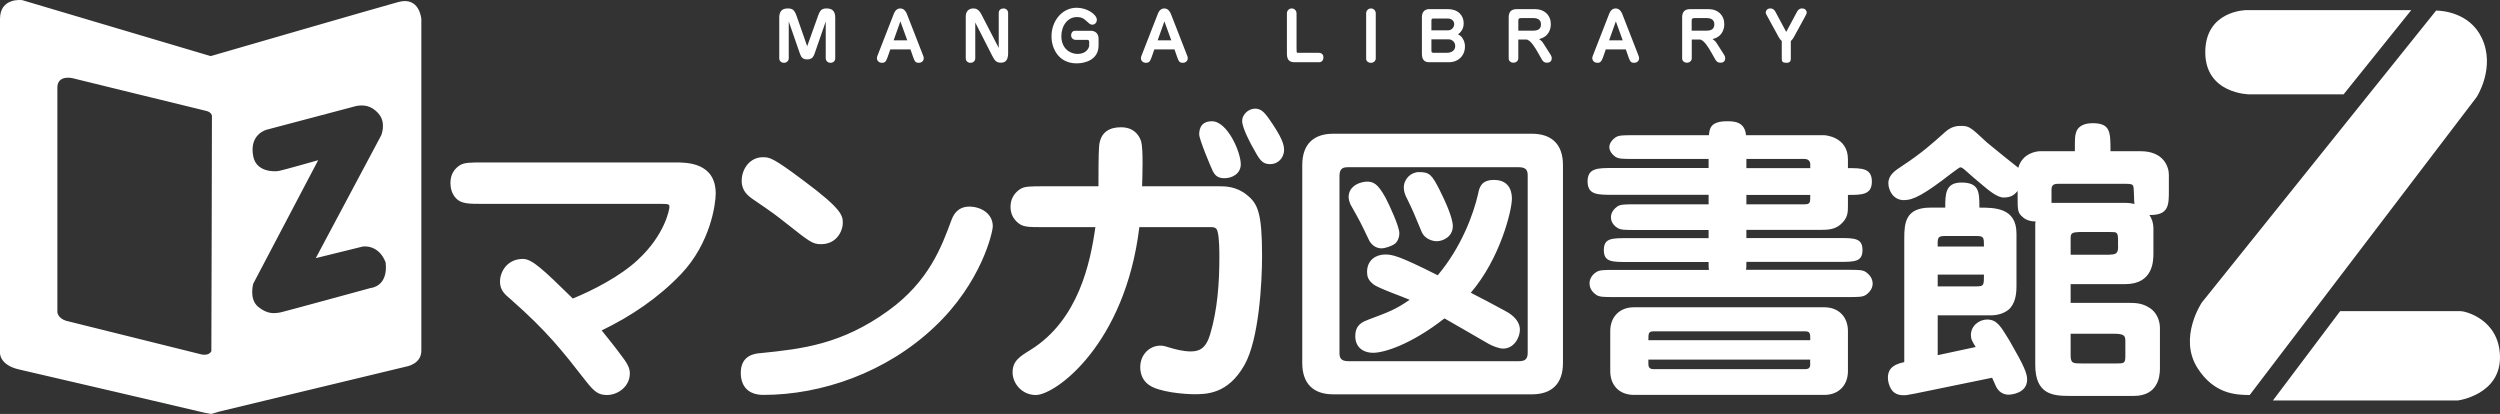 <svg width="308" height="51" viewBox="0 0 308 51" fill="none" xmlns="http://www.w3.org/2000/svg">
<rect x="0" y="0" width="308" height="51" fill="#333333" stroke="none"/>
<path d="M49.102 0.242C46.493 0.955 25.955 6.912 25.955 6.912L2.737 0.018C2.737 0.018 0 -0.359 0 2.339C0 5.052 0 43.491 0 43.491C0 43.491 -0.07 44.973 2.356 45.519C4.98 46.106 25.193 50.846 25.193 50.846L26.025 51L27.013 50.706L50.075 45.155C50.075 45.155 51.909 44.861 51.909 43.212C51.909 41.562 51.909 2.353 51.909 2.353C51.909 2.353 51.712 -0.457 49.102 0.242ZM26.039 43.267C25.687 43.925 24.742 43.645 24.742 43.645C24.742 43.645 8.182 39.534 8.139 39.52C7.124 39.198 7.067 38.471 7.067 38.471C7.067 38.471 7.067 10.757 7.067 10.743C7.109 9.205 8.901 9.624 8.901 9.624C8.901 9.624 25.419 13.679 25.419 13.665C26.068 13.819 26.11 14.267 26.11 14.267C26.11 14.267 26.053 43.239 26.039 43.267ZM45.675 35.479C45.675 35.479 35.194 38.345 34.63 38.471C33.84 38.625 32.965 38.751 31.809 37.8C30.652 36.849 31.202 34.947 31.202 34.947L39.2 19.734C39.2 19.734 34.771 21.006 34.249 21.076C33.727 21.146 31.583 21.188 31.202 19.273C30.652 16.49 32.881 15.973 32.881 15.973L43.925 13.05C44.701 12.924 45.717 12.91 46.662 14.029C47.607 15.134 46.972 16.658 46.972 16.658L38.904 31.801L44.687 30.375C44.687 30.375 46.62 30.04 47.508 32.319C47.861 35.325 45.675 35.479 45.675 35.479ZM83.28 20.014H59.54C57.904 20.014 57.171 20.014 56.606 20.391C56.113 20.727 55.492 21.342 55.492 22.545C55.492 23.118 55.647 23.873 56.183 24.432C56.832 25.117 57.749 25.117 59.54 25.117H81.108C82.335 25.117 82.476 25.117 82.476 25.495C82.476 25.761 81.94 28.907 78.583 32.011C76.411 34.053 72.969 35.8 70.571 36.779C66.861 33.144 65.535 31.899 64.421 31.899C62.517 31.899 61.6 33.451 61.6 34.696C61.6 35.758 62.178 36.248 62.94 36.891C67.411 40.834 69.273 43.212 72.221 47.001C73.209 48.245 73.717 48.665 74.775 48.665C76.143 48.665 77.596 47.602 77.596 46.008C77.596 45.435 77.37 44.945 76.947 44.344C75.649 42.526 74.154 40.778 74.126 40.709C77.751 38.961 81.108 36.695 83.901 33.773C87.568 29.914 88.175 25.062 88.175 23.845C88.175 20.014 84.578 20.014 83.28 20.014ZM119.405 25.453C118.559 25.453 117.684 25.831 117.233 27.075C116.006 30.403 114.44 34.654 109.475 38.248C103.677 42.456 98.782 42.988 93.704 43.505C93.055 43.547 91.264 43.729 91.264 45.924C91.264 47.434 92.026 48.651 94.057 48.651C101.237 48.651 109.221 45.882 115.131 40.275C120.928 34.822 122.311 28.571 122.311 27.886C122.311 26.278 120.816 25.453 119.405 25.453ZM92.985 24.698C95.355 26.32 95.51 26.446 96.808 27.467C99.784 29.816 100.094 30.081 101.166 30.081C103.155 30.081 103.832 28.334 103.832 27.509C103.832 26.6 103.832 25.845 99.093 22.321C95.2 19.398 94.819 19.37 93.972 19.37C92.477 19.37 91.377 20.699 91.377 22.293C91.377 23.551 92.181 24.167 92.985 24.698ZM153.611 24.013C152.314 22.95 150.945 22.95 150.17 22.95H140.705C140.747 21.734 140.86 18.364 140.592 17.427C140.324 16.588 139.633 15.679 138.109 15.679C136.811 15.679 135.514 16.168 135.401 18.14C135.33 18.825 135.33 22.195 135.33 22.95H128.574C126.895 22.95 126.162 22.95 125.64 23.328C125.188 23.635 124.497 24.279 124.497 25.453C124.497 26.138 124.695 26.739 125.217 27.271C125.936 27.984 126.472 27.984 128.574 27.984H134.949C134.343 32.305 132.89 39.422 126.966 43.1C125.555 43.967 124.751 44.498 124.751 45.896C124.751 47.225 125.894 48.665 127.614 48.665C130.027 48.665 138.617 42.456 140.366 27.984H149.267C149.873 27.984 149.958 28.32 150.028 28.627C150.226 29.424 150.226 31.088 150.226 31.662C150.226 34.878 150 38.136 149.083 41.212C148.547 42.988 147.715 43.295 146.671 43.295C145.797 43.295 144.767 43.03 144.034 42.806C143.653 42.694 143.385 42.582 142.962 42.582C141.664 42.582 140.479 43.645 140.479 45.239C140.479 46.106 140.817 46.903 141.509 47.392C142.693 48.301 145.867 48.567 147.123 48.567C148.618 48.567 151.284 48.567 153.315 44.973C155.107 41.827 155.487 34.822 155.487 31.522C155.487 26.208 154.951 25.076 153.611 24.013ZM150.832 21.957C151.848 21.957 152.864 21.37 152.864 20.237C152.864 18.727 151.213 14.938 149.309 14.938C147.743 14.938 147.743 16.238 147.743 16.574C147.743 17.161 149.182 20.615 149.436 21.118C149.648 21.496 149.944 21.957 150.832 21.957ZM154.641 13.386C154.387 13.386 154.049 13.47 153.795 13.637C153.71 13.679 153.033 14.141 153.033 14.896C153.033 15.777 154.133 17.79 154.302 18.084C155.191 19.72 155.487 20.224 156.503 20.224C157.392 20.224 158.196 19.51 158.196 18.462C158.196 17.79 157.942 16.91 156.249 14.504C155.741 13.805 155.318 13.386 154.641 13.386ZM170.186 30.599C170.637 30.599 171.497 30.305 171.836 30.04C172.104 29.858 172.4 29.34 172.4 28.739C172.4 27.886 171.131 25.173 170.679 24.32C169.776 22.726 169.255 22.279 168.168 22.391C167.04 22.545 166.151 23.174 166.151 24.293C166.151 24.586 166.264 24.922 166.377 25.187C167.534 27.229 167.646 27.453 168.62 29.494C169.099 30.557 170.03 30.599 170.186 30.599ZM185.363 38.261C184.771 37.926 181.879 36.402 181.202 36.066C184.87 31.787 186.266 25.845 186.266 24.502C186.266 24.013 186.224 22.167 184.051 22.167C182.472 22.167 182.246 23.132 182.105 23.873C181.541 26.362 180.045 30.459 177.126 33.913C172.287 31.466 171.511 31.354 170.637 31.354C169.621 31.354 168.422 31.955 168.422 33.507C168.422 34.025 168.535 34.514 169.212 35.031C169.734 35.479 172.993 36.626 173.67 36.933C171.949 38.122 171.159 38.415 168.577 39.38C167.9 39.646 166.969 39.981 166.969 41.422C166.969 42.68 167.83 43.463 169.184 43.463C170.425 43.463 173.712 42.54 177.958 39.226C178.705 39.632 182.457 41.827 183.318 42.317C183.84 42.61 184.63 42.946 185.194 42.946C186.506 42.946 187.253 41.603 187.253 40.611C187.225 39.254 185.843 38.513 185.363 38.261ZM188.735 16.476H164.261C161.863 16.476 160.438 17.735 160.438 20.335V44.722C160.438 47.253 161.793 48.581 164.261 48.581H188.735C191.132 48.581 192.557 47.322 192.557 44.722V20.335C192.557 17.818 191.203 16.476 188.735 16.476ZM188.213 43.421C188.213 44.204 187.945 44.498 187.126 44.498H166.109C165.093 44.498 165.023 43.98 165.023 43.421V21.678C165.023 20.671 165.545 20.601 166.109 20.601H187.126C188.142 20.601 188.213 21.118 188.213 21.678V43.421ZM175.165 28.599C175.503 29.382 176.406 29.718 176.999 29.718C177.788 29.718 178.987 29.159 178.987 27.858C178.987 26.782 177.972 24.628 177.379 23.439C176.406 21.51 176.11 21.202 174.826 21.202C173.811 21.202 172.95 22.055 172.95 23.104C172.95 23.551 173.063 23.957 173.444 24.67C174.079 25.984 174.192 26.25 175.165 28.599ZM229.867 33.507C229.458 33.242 228.922 33.242 227.709 33.242H215.112C215.154 32.976 215.154 32.906 215.154 32.263H226.538C228.498 32.263 229.458 32.263 229.458 30.795C229.458 29.326 228.442 29.326 226.538 29.326H215.154V28.32H224.309C225.184 28.32 226.044 28.278 226.763 27.648C227.666 26.865 227.666 26.152 227.666 25.327V24.013C229.373 24.013 230.614 24.013 230.614 22.363C230.614 20.713 229.359 20.713 227.666 20.713V19.622C227.666 16.812 224.789 16.658 224.76 16.658H215.112C214.957 14.966 213.603 14.938 212.771 14.938C210.697 14.938 210.612 15.875 210.542 16.658H201.232C199.949 16.658 199.455 16.658 199.032 16.924C198.651 17.189 198.27 17.637 198.27 18.126C198.27 18.615 198.651 19.063 199.032 19.328C199.455 19.58 199.906 19.58 201.232 19.58H210.5V20.699H198.623C196.845 20.699 195.59 20.699 195.59 22.349C195.59 23.999 196.803 23.999 198.623 23.999H210.5V25.173H201.416C200.16 25.173 199.638 25.173 199.257 25.439C198.919 25.663 198.467 26.152 198.467 26.753C198.467 27.467 198.961 27.886 199.257 28.068C199.666 28.334 200.202 28.334 201.416 28.334H210.5V29.34H200.513C198.552 29.34 197.593 29.34 197.593 30.809C197.593 32.277 198.58 32.277 200.513 32.277H210.5C210.5 32.92 210.5 32.99 210.542 33.256H198.82C197.565 33.256 197.085 33.256 196.662 33.521C196.394 33.675 195.83 34.164 195.83 34.906C195.83 35.773 196.479 36.178 196.662 36.332C197.071 36.597 197.607 36.597 198.82 36.597H227.723C228.978 36.597 229.458 36.597 229.881 36.332C230.107 36.178 230.713 35.689 230.713 34.947C230.699 34.067 230.05 33.661 229.867 33.507ZM215.154 19.58H222.306C222.983 19.58 223.025 20.14 223.025 20.181V20.713H215.154V19.58ZM215.154 24.013H223.025C223.025 25.02 223.025 25.173 222.236 25.173H215.154V24.013ZM224.76 37.856H201.303C199.455 37.856 198.383 39.128 198.383 40.778V45.728C198.383 47.448 199.483 48.651 201.303 48.651H224.76C226.58 48.651 227.666 47.406 227.666 45.728V40.778C227.666 39.059 226.538 37.856 224.76 37.856ZM223.025 44.834C223.025 45.323 222.842 45.477 222.377 45.477H203.729C203.306 45.477 203.08 45.323 203.08 44.834V44.302H223.011V44.834H223.025ZM203.08 41.911C203.08 41.086 203.08 40.82 203.729 40.82H222.377C223.025 40.82 223.025 41.086 223.025 41.911H203.08ZM244.805 39.366C243.874 39.366 242.816 40.107 242.816 41.268C242.816 41.785 242.971 42.051 243.408 42.75L238.725 43.757V38.849H245.397C245.736 38.849 246.977 38.737 247.682 37.926C248.134 37.367 248.43 36.626 248.43 35.283V28.781C248.43 25.579 245.736 25.579 243.86 25.579C243.86 23.677 243.86 22.489 241.645 22.489C239.656 22.489 239.656 23.943 239.656 25.579H237.822C234.747 25.579 234.606 27.481 234.606 29.368V44.61C232.956 44.945 232.589 45.687 232.589 46.539C232.589 46.917 232.702 47.462 232.97 47.91C233.421 48.693 234.282 48.693 234.55 48.693C234.931 48.693 235.001 48.651 236.017 48.469L245.425 46.539C245.496 46.693 245.806 47.35 245.877 47.546C246.215 48.287 246.808 48.623 247.457 48.623C247.753 48.623 249.742 48.469 249.742 46.763C249.742 46.022 249.403 45.127 247.569 41.967C246.483 40.191 246.032 39.366 244.805 39.366ZM243.451 35.283H238.725V33.829H244.424C244.424 35.171 244.424 35.283 243.451 35.283ZM239.698 29.075H243.451C244.424 29.075 244.424 29.229 244.424 30.375H238.725C238.697 29.229 238.725 29.075 239.698 29.075ZM263.72 18.629H260.011C260.011 16.252 260.011 15.176 257.796 15.176C256.442 15.176 255.92 15.805 255.779 16.294C255.624 16.784 255.624 16.965 255.624 18.629H251.35C250.856 18.629 249.135 18.895 248.656 20.671C248.543 20.601 245.397 18.07 244.791 17.553C242.731 15.623 242.576 15.511 241.574 15.511C241.123 15.511 240.446 15.553 239.656 16.252C237.963 17.776 236.694 18.895 234.338 20.447C233.478 21.006 232.646 21.566 232.646 22.573C232.646 23.426 233.238 24.656 234.55 24.656C235.749 24.656 237.061 23.957 240.474 21.314C241.151 20.825 241.405 20.615 241.518 20.615C241.701 20.615 241.857 20.769 242.012 20.881C242.915 21.692 243.281 21.999 244.113 22.698C245.044 23.482 246.06 24.334 246.85 24.334C247.823 24.334 248.204 23.957 248.571 23.523V24.306C248.571 25.789 248.571 26.208 249.135 26.684C249.29 26.837 249.77 27.285 250.785 27.285C250.743 27.467 250.743 27.55 250.743 27.662V44.945C250.743 48.665 252.986 48.777 255.06 48.777H262.888C265.78 48.777 266.104 46.511 266.104 45.435V40.345C266.104 40.009 265.991 38.751 264.948 38.01C264.045 37.381 263.255 37.311 262.253 37.311H255.102V35.004H261.816C265.3 35.004 265.3 32.109 265.3 31.172V28.194C265.3 27.453 265.075 26.851 264.807 26.488C267.205 26.53 267.204 25.257 267.204 23.509V21.538C267.204 20.559 266.57 18.629 263.72 18.629ZM260.349 41.114C261.703 41.114 261.844 41.338 261.844 42.037V43.855C261.844 44.778 261.689 44.778 260.688 44.778H256.526C255.37 44.778 255.102 44.778 255.102 43.743V41.114H260.349ZM260.956 30.375C260.956 31.34 260.575 31.34 259.827 31.382H255.102V29.256C255.102 28.627 255.483 28.627 256.188 28.585H260.011C260.801 28.585 260.942 28.585 260.942 29.62V30.375H260.956ZM261.661 24.992H252.746V23.314C252.746 22.642 253.268 22.642 253.719 22.642H261.661C262.564 22.642 262.705 22.684 262.818 22.936C262.931 23.23 262.888 24.796 262.973 25.131C262.634 25.062 262.409 24.992 261.661 24.992ZM96.582 7.737C96.906 7.737 97.174 7.513 97.174 7.177V2.647L98.543 6.59C98.712 7.093 98.924 7.317 99.46 7.317C99.953 7.317 100.193 7.093 100.362 6.59L101.731 2.647V7.177C101.731 7.457 101.942 7.737 102.323 7.737C102.619 7.737 102.901 7.541 102.901 7.191V2.157C102.901 1.346 102.506 1.039 101.829 1.039C101.251 1.039 101.025 1.263 100.785 1.948L99.445 5.695L98.134 1.948C97.866 1.221 97.654 1.039 97.033 1.039C96.229 1.039 96.004 1.556 96.004 2.157V7.191C96.004 7.499 96.243 7.737 96.582 7.737ZM108.671 7.737C108.967 7.737 109.136 7.639 109.319 7.135L109.686 6.087H112.169L112.535 7.135C112.719 7.639 112.86 7.737 113.184 7.737C113.608 7.737 113.805 7.443 113.805 7.177C113.805 7.065 113.777 6.954 113.749 6.898L111.731 1.724C111.647 1.5 111.407 1.039 110.913 1.039C110.448 1.039 110.208 1.444 110.109 1.724L108.092 6.898C108.078 6.94 108.036 7.037 108.036 7.149C108.036 7.485 108.276 7.737 108.671 7.737ZM110.927 2.633L111.774 4.968H110.095L110.927 2.633ZM123.623 1.039C123.34 1.039 123.044 1.221 123.044 1.584V5.905L120.928 1.808C120.576 1.137 120.251 1.039 119.913 1.039C119.334 1.039 118.982 1.43 118.982 2.004V7.191C118.982 7.499 119.207 7.737 119.574 7.737C119.885 7.737 120.153 7.513 120.153 7.177V2.773L122.226 6.842C122.551 7.499 122.776 7.723 123.312 7.723C123.905 7.723 124.201 7.373 124.201 6.534V1.598C124.201 1.29 123.975 1.039 123.623 1.039ZM132.65 7.807C133.652 7.807 135.344 7.387 135.344 5.597V4.758C135.344 4.017 134.794 3.793 134.413 3.793H132.453C132.1 3.793 131.959 4.087 131.959 4.353C131.959 4.716 132.269 4.912 132.509 4.912H133.962C134.103 4.912 134.188 4.996 134.188 5.136V5.597C134.188 5.905 133.835 6.646 132.749 6.646C131.846 6.646 130.76 5.989 130.76 4.451C130.76 3.15 131.55 2.102 132.664 2.102C133.158 2.102 133.482 2.213 133.962 2.689C134.315 3.038 134.456 3.038 134.583 3.038C134.935 3.038 135.133 2.717 135.133 2.451C135.133 1.78 133.934 0.955 132.65 0.955C130.788 0.955 129.547 2.661 129.547 4.437C129.519 5.863 130.351 7.807 132.65 7.807ZM141.198 7.737C141.495 7.737 141.664 7.639 141.847 7.135L142.214 6.087H144.697L145.063 7.135C145.247 7.639 145.388 7.737 145.712 7.737C146.135 7.737 146.333 7.443 146.333 7.177C146.333 7.065 146.305 6.954 146.276 6.898L144.259 1.724C144.175 1.5 143.935 1.039 143.441 1.039C142.976 1.039 142.736 1.444 142.637 1.724L140.62 6.898C140.606 6.94 140.564 7.037 140.564 7.149C140.564 7.485 140.789 7.737 141.198 7.737ZM143.455 2.633L144.302 4.968H142.623L143.455 2.633ZM163.048 7.065C163.048 6.8 162.893 6.506 162.456 6.506H159.846C159.733 6.506 159.733 6.366 159.733 5.891V1.64C159.733 1.346 159.507 1.039 159.141 1.039C158.816 1.039 158.548 1.304 158.548 1.64V6.618C158.548 7.513 158.986 7.667 159.536 7.667H162.512C162.865 7.667 163.048 7.387 163.048 7.065ZM168.902 7.737C169.226 7.737 169.494 7.513 169.494 7.177V1.64C169.494 1.346 169.269 1.039 168.902 1.039C168.577 1.039 168.309 1.304 168.309 1.64V7.191C168.295 7.513 168.535 7.737 168.902 7.737ZM176.082 7.667H178.508C179.65 7.667 180.483 6.87 180.483 5.723C180.483 5.457 180.426 5.094 180.215 4.758C180.017 4.437 179.82 4.325 179.622 4.227C180.271 3.793 180.327 3.136 180.327 2.871C180.327 1.878 179.608 1.123 178.381 1.123H176.068C175.503 1.123 175.179 1.514 175.179 2.088V6.618C175.179 7.275 175.419 7.667 176.082 7.667ZM176.35 2.521C176.35 2.409 176.392 2.283 176.547 2.283H178.381C178.748 2.283 179.157 2.507 179.157 2.968C179.157 3.402 178.818 3.738 178.381 3.738H176.35V2.521ZM176.35 4.842H178.508C178.677 4.842 179.284 5.024 179.284 5.667C179.284 6.268 178.762 6.506 178.226 6.506H176.589C176.434 6.506 176.35 6.408 176.35 6.282V4.842ZM186.463 7.723C186.788 7.723 187.056 7.499 187.056 7.177V4.87H188.029C188.537 4.87 189.144 5.891 189.496 6.52L189.933 7.289C190.06 7.513 190.201 7.723 190.596 7.723C191.062 7.723 191.175 7.415 191.175 7.177C191.175 7.065 191.161 6.954 190.991 6.674L190.187 5.415C190.089 5.248 189.905 4.982 189.609 4.814C189.976 4.716 190.159 4.632 190.385 4.465C190.78 4.157 191.062 3.64 191.062 2.968C191.062 1.906 190.3 1.123 189.101 1.123H186.887C186.167 1.123 185.871 1.472 185.871 2.143V7.205C185.871 7.499 186.111 7.723 186.463 7.723ZM187.056 2.549C187.056 2.255 187.183 2.227 187.465 2.227H188.904C189.426 2.227 189.849 2.423 189.849 2.996C189.849 3.64 189.397 3.779 188.833 3.779H187.056V2.549ZM196.817 7.737C197.113 7.737 197.268 7.639 197.466 7.135L197.833 6.087H200.301L200.668 7.135C200.851 7.639 200.992 7.737 201.317 7.737C201.74 7.737 201.937 7.443 201.937 7.177C201.937 7.065 201.909 6.954 201.881 6.898L199.864 1.724C199.779 1.5 199.539 1.039 199.046 1.039C198.58 1.039 198.34 1.444 198.242 1.724L196.225 6.898C196.211 6.94 196.168 7.037 196.168 7.149C196.182 7.485 196.408 7.737 196.817 7.737ZM199.074 2.633L199.92 4.968H198.242L199.074 2.633ZM207.834 7.723C208.158 7.723 208.426 7.499 208.426 7.177V4.87H209.399C209.907 4.87 210.514 5.891 210.866 6.52L211.304 7.289C211.431 7.513 211.572 7.723 211.967 7.723C212.432 7.723 212.545 7.415 212.545 7.177C212.545 7.065 212.531 6.954 212.362 6.674L211.558 5.415C211.459 5.248 211.275 4.982 210.979 4.814C211.346 4.716 211.529 4.632 211.755 4.465C212.15 4.157 212.432 3.64 212.432 2.968C212.432 1.906 211.67 1.123 210.471 1.123H208.257C207.537 1.123 207.241 1.472 207.241 2.143V7.205C207.241 7.499 207.481 7.723 207.834 7.723ZM208.412 2.549C208.412 2.255 208.539 2.227 208.821 2.227H210.26C210.782 2.227 211.205 2.423 211.205 2.996C211.205 3.64 210.753 3.779 210.189 3.779H208.412V2.549ZM219.132 4.563C219.161 4.632 219.316 4.884 219.513 5.052V7.191C219.513 7.597 219.612 7.737 220.106 7.737C220.613 7.737 220.628 7.401 220.628 7.219V5.052C220.825 4.898 220.966 4.632 221.008 4.563L222.362 2.088C222.56 1.71 222.588 1.64 222.588 1.542C222.588 1.388 222.461 1.039 222.024 1.039C221.671 1.039 221.516 1.235 221.389 1.458L220.063 3.933L218.737 1.458C218.61 1.235 218.455 1.039 218.103 1.039C217.665 1.039 217.538 1.374 217.538 1.542C217.538 1.654 217.567 1.724 217.778 2.088L219.132 4.563ZM277.093 11.624H288.73L297.066 1.249H276.698C276.698 1.249 271.69 1.304 271.69 6.436C271.69 11.568 277.093 11.624 277.093 11.624ZM305.755 4.674C304.246 1.486 300.748 1.304 300.127 1.304L271.267 37.269C271.267 37.269 268.333 41.603 270.745 45.365C272.762 48.497 275.372 48.665 277.163 48.665L305.121 11.96C305.121 11.973 307.49 8.324 305.755 4.674ZM303.16 38.331C302.638 38.331 288.307 38.331 288.307 38.331L280.027 49.336C281.903 49.336 302.821 49.336 302.821 49.336C302.821 49.336 308.111 48.651 307.998 43.869C307.871 39.296 303.668 38.331 303.16 38.331Z" fill="white"/>
</svg>
